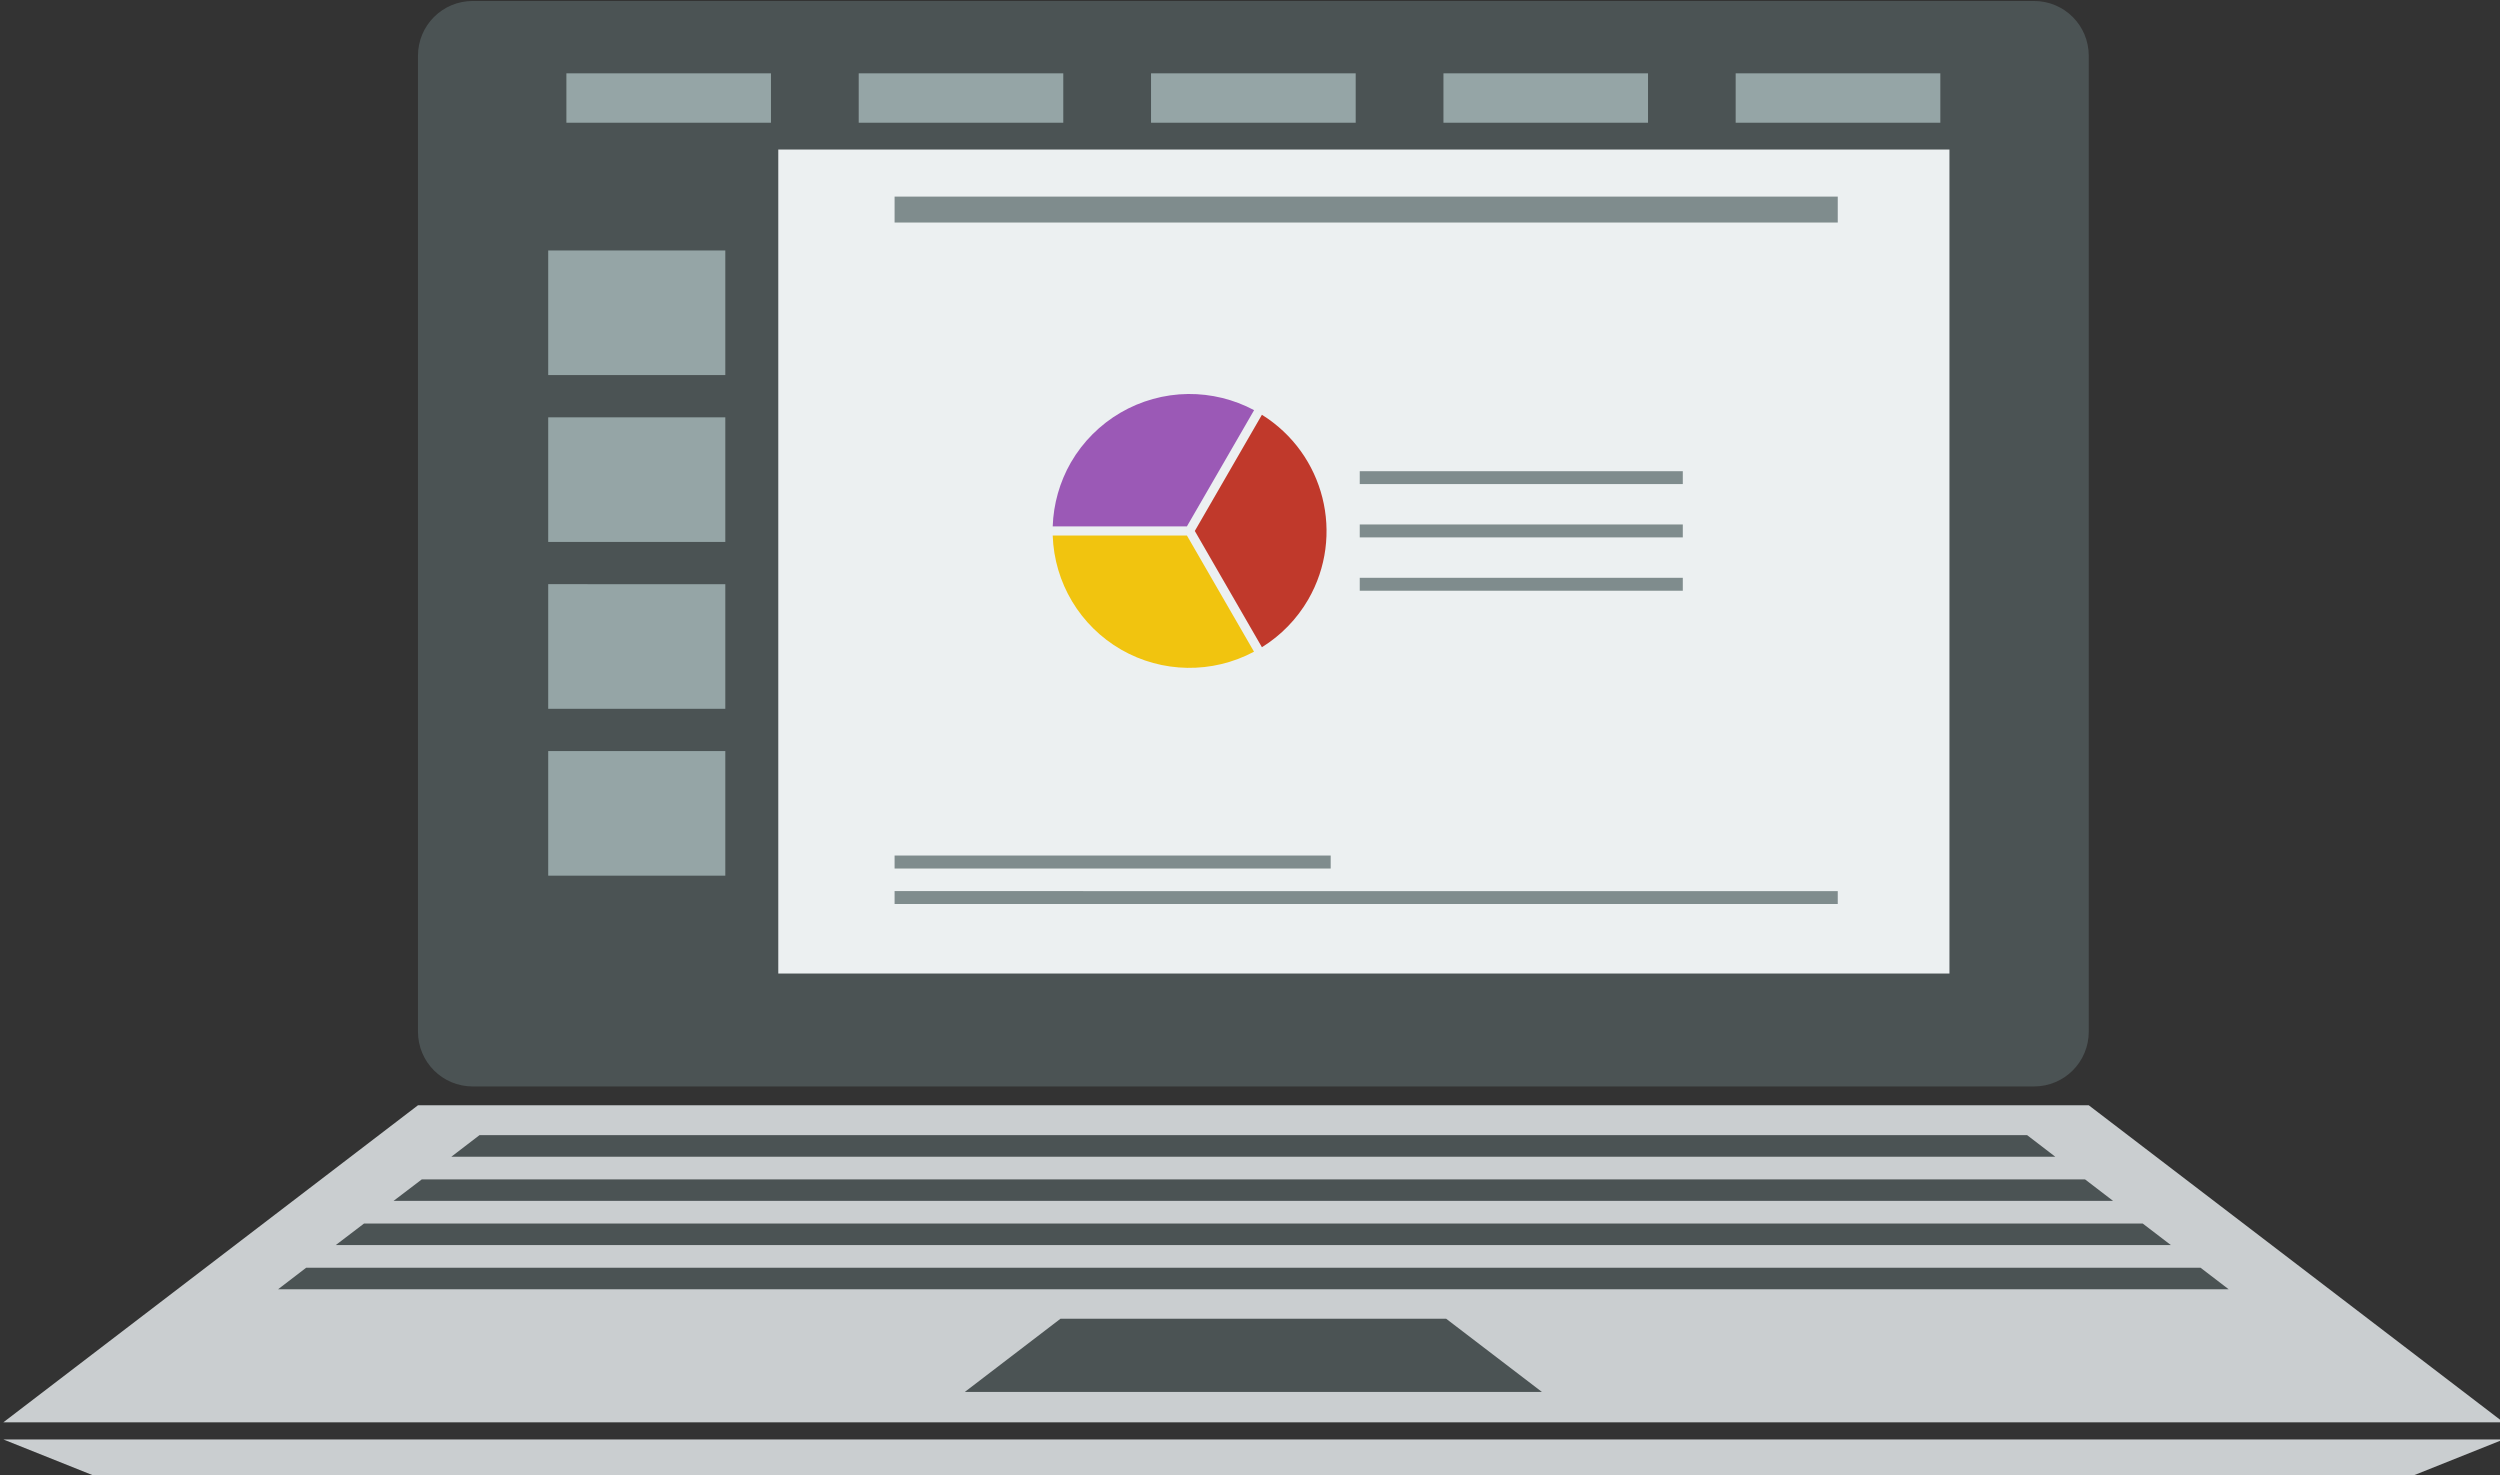 <?xml version="1.0" encoding="UTF-8"?><svg xmlns="http://www.w3.org/2000/svg" xmlns:xlink="http://www.w3.org/1999/xlink" clip-rule="evenodd" fill-rule="evenodd" height="193.0" preserveAspectRatio="xMidYMid meet" stroke-linejoin="round" stroke-miterlimit="2" version="1.0" viewBox="4.7 4.4 327.1 193.0" width="327.1" zoomAndPan="magnify"><rect x="4.7" y="4.4" width="327.1" height="193.0" fill="#333333" stroke="none"/><g><g id="change1_1"><path d="M2093.55,970.246L2102.9,973.985L2337.19,973.985L2346.55,970.246L2093.55,970.246ZM2135.51,936.432L2304.58,936.432L2346.55,968.517L2093.55,968.517L2135.51,936.432Z" fill="#caced0" fill-rule="nonzero" transform="translate(-2701.828 -1061.792) scale(1.293)"/></g><g id="change2_1"><path d="M2200.53,958.03L2239.55,958.03L2249.24,965.436L2190.85,965.436L2200.53,958.03ZM2124.2,952.869L2121.35,955.053L2318.74,955.053L2315.89,952.869L2124.2,952.869ZM2130.05,948.399L2127.19,950.578L2312.89,950.578L2310.04,948.399L2130.05,948.399ZM2135.9,943.929L2133.04,946.106L2307.04,946.106L2304.2,943.929L2135.9,943.929ZM2141.74,939.452L2138.89,941.636L2301.19,941.636L2298.34,939.452L2141.74,939.452ZM2141.06,824.687L2299.03,824.687C2302.11,824.687 2304.58,827.164 2304.58,830.24L2304.58,928.975C2304.58,932.051 2302.11,934.528 2299.03,934.528L2141.06,934.528C2137.98,934.528 2135.51,932.051 2135.51,928.975L2135.51,830.24C2135.51,827.164 2137.98,824.687 2141.06,824.687Z" fill="#4b5354" fill-rule="nonzero" transform="translate(-2701.828 -1061.792) scale(1.293)"/></g><g id="change3_1"><path d="M242.449,170.137L340.426,170.138L340.426,239.072L242.449,239.072L242.449,170.137Z" fill="#ecf0f1" fill-rule="nonzero" transform="translate(-272.66 -242.131) scale(1.564)"/></g><g id="change4_1"><path d="M2213.45,864.456C2208.55,864.508 2204.04,867.141 2201.58,871.385C2200.45,873.354 2199.82,875.576 2199.74,877.854L2213.32,877.854L2220.12,866.092C2218.06,864.994 2215.77,864.437 2213.45,864.456Z" fill="#9b59b6" fill-rule="nonzero" transform="translate(-2701.828 -1061.792) scale(1.293)"/></g><g id="change5_1"><path d="M2220.91,866.559L2214.12,878.317L2220.91,890.081C2222.85,888.879 2224.46,887.216 2225.6,885.246C2229.33,878.771 2227.25,870.51 2220.91,866.559Z" fill="#c0392b" fill-rule="nonzero" transform="translate(-2701.828 -1061.792) scale(1.293)"/></g><g id="change6_1"><path d="M2199.74,878.776C2199.9,883.563 2202.51,887.925 2206.66,890.321C2210.8,892.708 2215.89,892.788 2220.11,890.534L2213.32,878.776L2199.74,878.776Z" fill="#f1c40f" fill-rule="nonzero" transform="translate(-2701.828 -1061.792) scale(1.293)"/></g><g id="change7_1"><path d="M2183.74,914.759L2279.18,914.76L2279.18,916.064L2183.74,916.064L2183.74,914.759ZM2183.74,911.162L2227.87,911.163L2227.87,912.472L2183.74,912.472L2183.74,911.162ZM2230.81,883.053L2263.5,883.054L2263.5,884.363L2230.81,884.363L2230.81,883.053ZM2230.81,877.66L2263.5,877.661L2263.5,878.971L2230.81,878.971L2230.81,877.66ZM2230.81,872.268L2263.5,872.269L2263.5,873.573L2230.81,873.573L2230.81,872.268ZM2183.74,844.484L2279.18,844.485L2279.18,847.103L2183.74,847.103L2183.74,844.484Z" fill="#7f8c8d" fill-rule="nonzero" transform="translate(-2701.828 -1061.792) scale(1.293)"/></g><g id="change8_1"><path d="M2148.69,900.586L2166.61,900.587L2166.61,913.196L2148.69,913.196L2148.69,900.586ZM2148.69,883.7L2166.61,883.701L2166.61,896.31L2148.69,896.31L2148.69,883.7ZM2148.69,866.819L2166.61,866.82L2166.61,879.429L2148.69,879.429L2148.69,866.819ZM2148.69,849.933L2166.61,849.934L2166.61,862.543L2148.69,862.543L2148.69,849.933ZM2180.11,832.008L2200.81,832.009L2200.81,837.005L2180.11,837.005L2180.11,832.008ZM2239.28,832.008L2259.98,832.009L2259.98,837.005L2239.28,837.005L2239.28,832.008ZM2150.53,832.008L2171.23,832.009L2171.23,837.005L2150.53,837.005L2150.53,832.008ZM2209.69,832.008L2230.4,832.009L2230.4,837.005L2209.69,837.005L2209.69,832.008ZM2268.85,832.008L2289.56,832.009L2289.56,837.005L2268.85,837.005L2268.85,832.008Z" fill="#95a5a6" fill-rule="nonzero" transform="translate(-2701.828 -1061.792) scale(1.293)"/></g></g></svg>